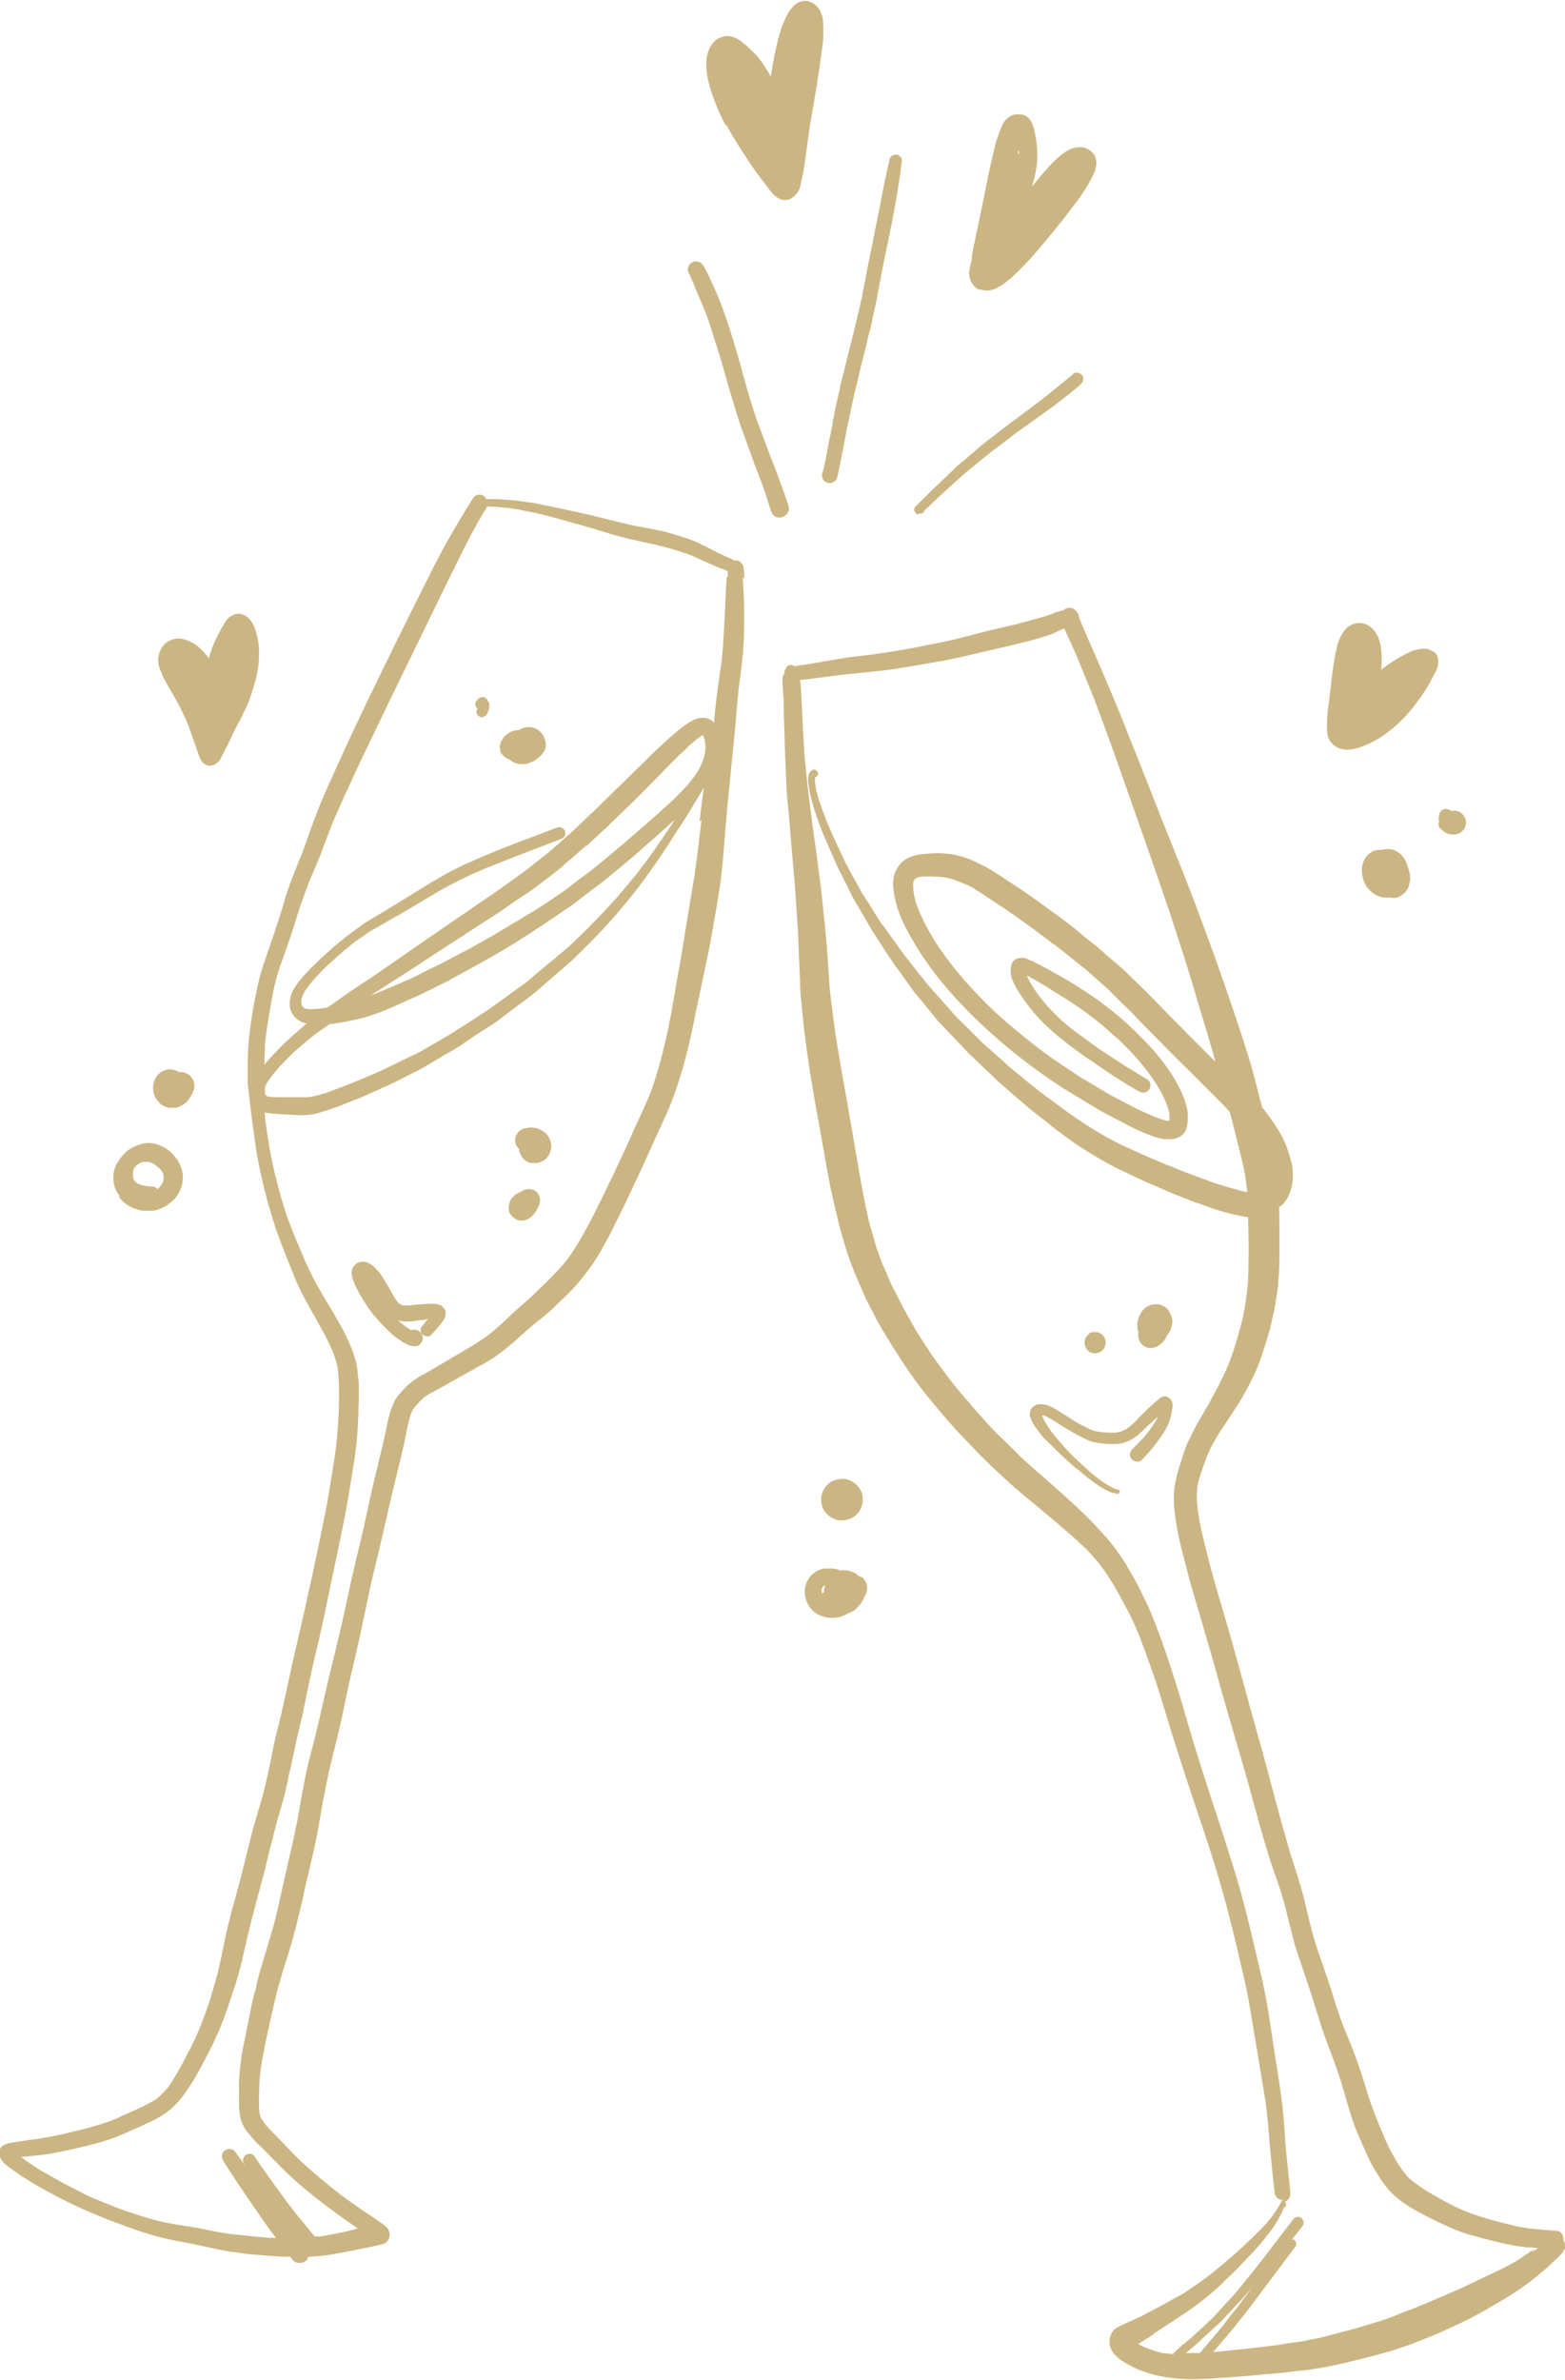 <svg xmlns="http://www.w3.org/2000/svg" id="copass" viewBox="0 0 400 608"><defs><style> .st0 { fill: #cbb582; } </style></defs><path class="st0" d="M154.6,211.7s0,0,0,0c0,0,0,0,0,0,0,0,0,0,0,0Z"></path><path class="st0" d="M149.7,216.2s0,0,0,0c0,0-.2.2-.3.3.1,0,.2-.2.3-.3Z"></path><path class="st0" d="M190.2,147.8c0-1,0-2-.2-3,0-.5-.6-1.1-1-1.4-.4-.2-.8-.3-1.3-.2-.5-.3-1.1-.6-1.7-.8-.5-.2-1-.5-1.5-.7-1.1-.5-2.2-1.1-3.2-1.6-1.4-.7-2.7-1.4-4.2-2-.7-.3-1.3-.5-2-.7-.7-.2-1.5-.5-2.2-.7-1.6-.5-3.3-1-5-1.3-1.5-.3-3-.6-4.6-.9-.2,0-.4,0-.7-.1-3.2-.7-6.4-1.5-9.6-2.3-3.1-.8-6.2-1.4-9.3-2.1-1.4-.3-2.9-.6-4.3-.9-1-.2-2-.4-3-.6-.7-.1-1.4-.2-2.2-.3-.7-.1-1.4-.2-2.1-.3-.7,0-1.5-.2-2.2-.2-.9,0-1.9-.2-2.8-.2-.9,0-1.9,0-2.8,0-.2-.3-.4-.7-.8-.9-.7-.4-1.8-.3-2.3.3-.5.6-.9,1.3-1.3,2-.5.8-1,1.5-1.4,2.3-1.2,1.9-2.3,3.8-3.4,5.7-1.8,3.1-3.5,6.4-5.1,9.6-3.6,7.1-7.1,14.2-10.6,21.3-4.3,8.8-8.6,17.6-12.6,26.5-2.1,4.6-4.2,9.1-6,13.8-.9,2.3-1.7,4.6-2.5,6.9-.7,2.1-1.6,4.2-2.4,6.2,0-.2.1-.3.2-.5-1,2.6-2.1,5.1-2.9,7.8-.8,2.6-1.5,5.2-2.4,7.7-.7,2.3-1.5,4.5-2.3,6.8-.8,2.3-1.6,4.6-2.2,6.9-.6,2.4-1,4.8-1.5,7.2-.4,2.2-.7,4.4-1,6.6-.3,2.5-.4,5-.5,7.5,0,1.3,0,2.6,0,3.9,0,1.1,0,2.1.2,3.2.5,5,1.2,10,1.9,14.9.7,4.6,1.8,9.3,3,13.8.7,2.4,1.4,4.8,2.2,7.2.8,2.2,1.6,4.4,2.5,6.6.9,2.2,1.8,4.5,2.7,6.7.9,2.1,2,4.1,3.1,6.1,2.2,3.9,4.5,7.8,6.3,12,.5,1.5,1,3,1.2,4.5.3,3.2.3,6.4.2,9.6-.1,3.3-.3,6.5-.7,9.8-.4,3.1-.9,6.1-1.4,9.2-.5,3.1-1,6.3-1.7,9.4-1.3,6.6-2.7,13.2-4.2,19.8-1,4.7-2.1,9.4-3.2,14.1-1.1,4.6-2,9.3-3.1,14-.5,2.4-1.1,4.7-1.7,7.1-.6,2.3-1,4.7-1.5,7.1-.5,2.4-1,4.7-1.6,7.1-.5,2.3-1.3,4.5-1.9,6.7-1.4,4.6-2.4,9.2-3.6,13.8-1.1,4.6-2.5,9.1-3.6,13.6-1.1,4.4-1.8,8.9-2.9,13.2-.6,2.1-1.2,4.2-1.8,6.2-.7,2.2-1.5,4.3-2.3,6.4-1,2.5-2.1,5-3.4,7.3-1.5,3-3.1,5.9-5,8.7-.9,1.1-1.8,2-2.9,2.9-1.9,1.3-4,2.2-6.1,3.2-1.4.6-2.8,1.2-4.2,1.9-1.7.7-3.4,1.3-5.2,1.8-1.9.6-3.8,1-5.7,1.5-3.5.9-7,1.6-10.6,2.1-.5,0-1.1.1-1.6.2-1.1.2-2.2.3-3.3.5-1.2.2-2.6.4-3.3,1.5-1.3,2.3,1.5,4.4,3.1,5.5.9.6,1.7,1.2,2.6,1.8,1.9,1.2,3.9,2.4,5.9,3.5,2,1.1,4.1,2.2,6.2,3.2,4.3,2.1,8.7,3.9,13.1,5.5,4.5,1.7,9.1,3.2,13.8,4.1,2.2.4,4.4.8,6.6,1.3,2.3.5,4.5,1,6.8,1.4,1.2.2,2.4.3,3.6.5,1.2.2,2.4.3,3.6.4,2.4.2,4.8.4,7.1.5.6,0,1.1,0,1.7,0,.2.3.4.5.6.8.4.6,1.1.8,1.8.8s1.1-.2,1.5-.5c.4-.3.6-.7.7-1.1.1,0,.3,0,.4,0,2.5-.1,5-.4,7.4-.9,2.2-.4,4.3-.8,6.5-1.3,1.6-.3,3.2-.6,4.7-1,.8-.2,1.5-.9,1.7-1.7.3-1.1-.1-2.2-1-2.9-.7-.6-1.5-1.1-2.2-1.6-1.1-.8-2.2-1.5-3.3-2.2-2-1.4-4-2.8-5.9-4.2-3.6-2.8-7-5.6-10.3-8.7-1.6-1.5-3.1-3.1-4.6-4.7-1.5-1.5-3-3-4.4-4.6-.4-.6-.8-1.2-1.2-1.8-.1-.4-.2-.9-.3-1.3-.2-2.4-.1-4.8,0-7.2,0-1.2.2-2.4.3-3.6,0-.2,0-.5.1-.7.8-4.9,1.9-9.8,3-14.7.5-2.2,1-4.3,1.6-6.4.7-2.6,1.5-5.1,2.3-7.6.7-2.2,1.3-4.4,1.9-6.6.6-2.3,1.1-4.6,1.7-7,.5-2.4,1-4.7,1.6-7.1.5-2.3,1.1-4.6,1.6-6.9.5-2.5,1-4.9,1.4-7.4.4-2.2.7-4.3,1.2-6.5.5-2.4.9-4.8,1.5-7.1.6-2.6,1.3-5.2,1.9-7.8,1.1-4.4,1.9-8.9,2.9-13.3,1.1-4.9,2.3-9.7,3.3-14.6,1-4.5,1.8-8.9,2.9-13.4,1.2-4.8,2.3-9.6,3.4-14.4,1-4.5,2.1-9,3.2-13.5.5-2.2,1.1-4.4,1.5-6.6.2-1.1.4-2.2.7-3.3.2-1.1.5-2.1.9-3.1.2-.3.3-.7.5-1,.9-1.1,1.9-2.1,2.9-3,1.1-.7,2.4-1.4,3.5-2,1.1-.6,2.2-1.2,3.2-1.8,2.3-1.3,4.6-2.5,6.8-3.8,1.6-.9,3.2-1.7,4.7-2.8,1.7-1.2,3.3-2.5,4.8-3.8,1-.9,2-1.8,3-2.7,1-.9,2-1.7,3-2.5,1.8-1.4,3.5-2.9,5.1-4.5,1.7-1.6,3.5-3.3,5-5.1,1.6-1.9,3.2-3.9,4.5-6,.6-1,1.3-2,1.8-3,.6-1.2,1.3-2.3,1.9-3.5.6-1.1,1.1-2.2,1.7-3.4,2-4,3.9-8,5.8-12.1,2.1-4.5,4.1-9.1,6.2-13.6,1-2.1,1.9-4.3,2.7-6.5.8-2.2,1.5-4.5,2.2-6.8.6-2.2,1.2-4.4,1.7-6.6.5-2.2,1-4.4,1.4-6.6,1-4.7,2-9.5,3-14.2.5-2.4,1-4.8,1.4-7.2.4-2.3.8-4.6,1.2-6.9.4-2.4.8-4.8,1.1-7.3.3-2.4.5-4.8.7-7.2.4-4.6.7-9.2,1.2-13.8.5-4.7.9-9.4,1.4-14.1.5-4.4.7-8.7,1.2-13.1.4-3,.8-6,1.1-9.1.2-2.7.3-5.5.3-8.2,0-2.7,0-5.5-.2-8.2,0-1-.1-2-.2-2.9ZM68.1,279.9s0,0-.1,0c-.1-.2-.2-.3-.3-.5,0,0,0-.1,0-.2,0-.4,0-.8,0-1.2,0,0,0-.2,0-.2.2-.5.4-1,.7-1.4,1.9-2.9,4.3-5.3,6.8-7.7.9-.8,1.9-1.6,2.8-2.4.6-.5,1.1-1,1.7-1.4.2-.1.3-.3.5-.4,1-.8,2.1-1.5,3.1-2.2.3-.2.7-.5,1-.7.8,0,1.6-.2,2.3-.3,1.4-.2,2.8-.5,4.2-.8,1.5-.3,2.9-.7,4.3-1.2,1.9-.6,3.8-1.4,5.6-2.2,1.3-.6,2.7-1.2,4-1.8.6-.3,1.3-.5,1.9-.8,2.4-1.2,4.7-2.3,7.1-3.5.7-.3,1.4-.7,2-1.1,1.3-.7,2.6-1.4,3.9-2.1,1.6-.9,3.1-1.7,4.7-2.6,2.3-1.3,4.5-2.6,6.8-4,.6-.3,1.1-.7,1.7-1.1,1.3-.8,2.6-1.6,3.9-2.5.6-.4,1.3-.8,1.9-1.2.8-.6,1.7-1.2,2.5-1.7,1.3-.9,2.5-1.7,3.8-2.6.5-.3,1-.7,1.5-1,2.1-1.6,4.2-3.3,6.4-4.9.5-.4,1.1-.8,1.6-1.2.8-.6,1.5-1.3,2.3-1.9,1.2-1,2.4-2,3.6-3,.6-.5,1.2-1,1.8-1.5,1.9-1.7,3.7-3.3,5.6-4.9,1.4-1.3,2.9-2.6,4.3-3.9.2-.1.3-.3.5-.4-.4.6-.8,1.2-1.2,1.8-1.2,1.8-2.4,3.5-3.6,5.3-1.5,2.2-3.1,4.3-4.7,6.4-1.6,2-3.3,4-5,6-3.4,3.8-6.9,7.5-10.6,11-1.1,1.1-2.3,2.2-3.5,3.2-.6.5-1.3,1-1.9,1.6-2,1.6-3.9,3.2-5.9,4.9-.8.7-1.6,1.4-2.5,2-1.9,1.4-3.9,2.8-5.8,4.2-1.2.9-2.5,1.8-3.7,2.6-2.4,1.6-4.9,3.2-7.3,4.7-1.3.9-2.7,1.7-4.1,2.5-1.9,1.1-3.8,2.2-5.7,3.3-.5.2-1,.5-1.5.7-2.3,1.1-4.5,2.2-6.8,3.3-.8.4-1.6.7-2.4,1.1-1.3.6-2.6,1.1-4,1.7-1.8.8-3.7,1.5-5.5,2.2-1,.4-2.1.8-3.2,1.2-.4.2-.9.3-1.4.4-.6.2-1.2.4-1.8.5-.7.1-1.3.3-2,.3-.8,0-1.6,0-2.3,0-.6,0-1.2,0-1.8,0-1.1,0-2.2,0-3.4,0,.2,0,.4,0,.5,0-1,0-2,0-3-.2,0,0,0,0,0,0ZM149.8,216.2c.5-.4.9-.9,1.4-1.3,0,0-.2.1-.2.2,1.2-1.1,2.4-2.3,3.7-3.4,0,0,0,0,.1-.1.1,0,.2-.2.3-.3,0,0,0,0,0,0,.2-.2.5-.4.7-.7,0,0,0,0,0,0,1.8-1.7,3.6-3.5,5.4-5.2,1.4-1.4,2.8-2.8,4.2-4.2,1.5-1.5,3-3,4.5-4.6,1.3-1.3,2.6-2.6,3.9-3.9.8-.7,1.6-1.4,2.3-2.2,0,0,0,0,0,0,.7-.6,1.3-1.1,2-1.7.4-.3.8-.6,1.3-.9,0,0,.2,0,.2-.1,0,0,.1.2.2.3.1.3.2.5.3.8.1.7.2,1.3.2,2,0,.9-.2,1.8-.4,2.7-.4,1.2-.9,2.4-1.6,3.5-.8,1.3-1.8,2.5-2.8,3.7-1.1,1.2-2.3,2.4-3.4,3.5-3.2,2.9-6.4,5.8-9.7,8.6-3.3,2.9-6.8,5.8-10.2,8.6-.4.3-.8.7-1.3,1-1.2.9-2.4,1.8-3.6,2.7-1.4,1.1-2.8,2.2-4.3,3.2-2.2,1.5-4.4,3-6.7,4.4-.5.3-1,.6-1.5.9-1.3.8-2.6,1.6-4,2.4-1.5.9-3,1.8-4.5,2.7-2,1.1-4,2.3-6,3.4-2.7,1.4-5.4,2.8-8,4.2-1.5.7-3,1.4-4.5,2.2-1.2.6-2.3,1.2-3.5,1.7-3.2,1.4-6.4,2.8-9.6,4,.8-.5,1.6-1,2.4-1.5,3.3-2.1,6.5-4.2,9.8-6.3,4-2.7,8.1-5.3,12.1-7.9,1.4-.9,2.9-1.9,4.3-2.8,1.8-1.2,3.7-2.3,5.5-3.6,2.2-1.5,4.3-3,6.5-4.4,1.6-1.1,3.2-2.4,4.7-3.5.9-.7,1.8-1.4,2.7-2.1.6-.4,1.1-.9,1.6-1.4,1.8-1.5,3.6-3.1,5.4-4.7,0,0,0,0,0,0,0,0,.1-.1.2-.2,0,0,0,0-.1.1ZM152.2,206.7s0,0,.1-.1c0,0,.1-.1.2-.2-.1,0-.2.2-.3.3ZM178.1,199.9s0,0,0,0h0s0,0,0,0ZM178,200s0,0,0,.1c0,0,0,0,0-.1,0,0,0,0,0,0,0,0,0,0,0,0ZM178.1,200s0,0,0,0c0,0,0,0,0,0h0ZM179.3,209.4c-.4,3-.7,6.1-1.1,9.1-.2,1.7-.5,3.5-.7,5.2-.8,4.8-1.6,9.7-2.4,14.5-.7,4.7-1.6,9.4-2.4,14.1-.8,4.7-1.6,9.4-2.7,14-1,4.3-2.2,8.6-3.7,12.8-1.4,3.3-2.9,6.6-4.4,9.8-1.7,3.9-3.5,7.7-5.3,11.5-1.6,3.3-3.2,6.6-4.8,9.8-2,3.9-4.1,7.8-6.7,11.4-1.8,2.3-3.8,4.3-5.8,6.3-1.4,1.4-2.9,2.8-4.4,4.2-1.6,1.4-3.3,2.8-4.8,4.3-1.7,1.6-3.4,3.2-5.2,4.6-2,1.5-4.2,2.8-6.4,4.1-1.6,1-3.3,1.9-4.9,2.9-1.6.9-3.2,1.9-4.8,2.8-1,.5-2,1.1-2.9,1.7-1,.7-1.8,1.5-2.6,2.3-.7.8-1.5,1.5-2.1,2.5-.6.9-.9,1.9-1.3,2.9-.3,1-.6,2-.8,3-.5,2.3-.9,4.5-1.5,6.8-.5,2.2-1.1,4.5-1.6,6.7-.6,2.3-1.1,4.6-1.6,6.9-1,4.7-2,9.3-3.2,14-1.1,4.6-2.1,9.2-3.1,13.9-1,4.6-2.1,9.1-3.2,13.6-1.2,4.7-2.2,9.4-3.3,14.1-.5,2.2-1,4.4-1.6,6.6-.6,2.4-1.3,4.8-1.8,7.3-.5,2.5-1,5-1.4,7.5-.4,2.1-.7,4.2-1.2,6.4-.5,2.6-1.1,5.2-1.7,7.7-.5,2.2-1,4.4-1.5,6.6-.6,2.5-1.1,5.1-1.7,7.6-.3,1.2-.6,2.4-.9,3.5-.3,1-.6,2-.9,3-.6,2.1-1.3,4.3-1.9,6.4-.4,1.3-.8,2.6-1.1,3.9-.3,1.4-.6,2.7-1,4-.5,2-.9,4.1-1.3,6.1-.5,2.6-1.1,5.3-1.6,8-.5,2.5-.7,5.1-.9,7.6-.1,1.2,0,2.5,0,3.7,0,1,0,2,0,3,.1,1.4.2,2.8.7,4.1.6,1.6,1.8,2.9,2.9,4.2.6.8,1.4,1.4,2.1,2.1,1.7,1.7,3.4,3.5,5.1,5.2,3.3,3.3,7,6.4,10.7,9.2,2,1.5,4,3,6,4.4,1,.7,1.9,1.3,2.9,2-.4,0-.7.2-1.1.3-2.8.7-5.5,1.2-8.3,1.7-.5,0-1.1,0-1.6.1-.5-.5-.9-1.1-1.4-1.7-.8-1-1.6-1.9-2.4-2.9-.4-.5-.9-1.1-1.3-1.6-1.2-1.5-2.3-3-3.5-4.6-2.3-3.2-4.7-6.5-6.9-9.8-.2-.3-.7-.6-1.1-.6-.4,0-.8.1-1.2.4-.3.3-.5.7-.6,1.1,0,.5.1.8.4,1.2.1.2.2.3.3.5-.9-1.3-1.8-2.5-2.7-3.7-.6-.9-2-.9-2.7-.3-.4.3-.6.8-.7,1.3,0,.5.2.9.4,1.4,2.7,4.2,5.4,8.3,8.3,12.4,1.3,1.9,2.6,3.8,4,5.7.4.5.8,1,1.1,1.5-2,0-3.9-.2-5.9-.4-1.9-.2-3.9-.4-5.8-.6-1.2-.2-2.4-.4-3.7-.6-1.4-.3-2.8-.6-4.3-.9-3-.5-5.9-.9-8.9-1.5-2.8-.6-5.6-1.5-8.3-2.4-2.6-.8-5.2-1.9-7.7-2.9-1.7-.7-3.5-1.4-5.1-2.3-1.7-.9-3.5-1.8-5.2-2.7-1.6-.9-3.2-1.8-4.8-2.7-1.5-.9-3-1.9-4.4-2.9-.3-.3-.7-.5-1-.8.5,0,1-.1,1.5-.1,2-.2,3.9-.4,5.9-.7,3.9-.7,7.8-1.6,11.6-2.6,1.8-.5,3.6-1,5.3-1.7,2-.8,4-1.7,6-2.6.8-.4,1.6-.7,2.4-1.1,1.3-.6,2.6-1.3,3.8-2.1,1-.7,1.9-1.4,2.8-2.3.7-.7,1.4-1.5,2-2.3.9-1.1,1.6-2.3,2.4-3.5.6-.9,1.1-1.9,1.7-2.9.5-1,1.1-2,1.6-3,.6-1.2,1.3-2.5,1.9-3.7.5-1.1,1-2.2,1.5-3.3,1.8-4.2,3.2-8.6,4.6-12.9,1.4-4.4,2.2-8.9,3.3-13.3,1.1-4.6,2.4-9.1,3.6-13.7.6-2.3,1.1-4.6,1.7-6.9.6-2.3,1.2-4.7,1.8-7,.6-2.2,1.3-4.4,1.9-6.7.3-1.2.6-2.3.8-3.5.2-1.2.5-2.4.8-3.6.5-2.4,1-4.7,1.5-7,.5-2.2,1-4.3,1.5-6.4,1-4.7,1.9-9.4,3-14.1,1.1-4.6,2.2-9.2,3.1-13.8,1-4.8,2-9.5,3-14.3,1-4.8,2-9.6,2.8-14.5.7-4.5,1.6-9.1,2-13.6.2-2.1.3-4.2.4-6.4,0-2.2.2-4.4.1-6.6,0-1.1,0-2.2-.2-3.3-.1-1.2-.2-2.4-.5-3.5-.3-1.1-.6-2.2-1-3.2-.5-1.2-1-2.4-1.6-3.6-1-2.1-2.2-4-3.3-6-1.2-2-2.4-3.9-3.5-5.9-1.2-2-2.2-4.1-3.2-6.2-.9-2.1-1.8-4.2-2.7-6.3-1-2.5-2-4.9-2.8-7.4-.8-2.6-1.6-5.2-2.2-7.8-.4-1.6-.8-3.1-1.1-4.7-.3-1.4-.6-2.8-.8-4.2-.4-2.5-.8-5-1.1-7.5,0-.3,0-.7-.1-1,.7.1,1.3.2,2,.3.9,0,1.9.1,2.8.2,1.6,0,3.2.2,4.8.2s0,0,0,0c1.6,0,3.1-.2,4.6-.7.5-.2,1.1-.3,1.6-.5,1.9-.6,3.8-1.3,5.7-2.1.7-.3,1.5-.6,2.3-.9.3-.1.7-.3,1-.4.9-.4,1.8-.8,2.7-1.2,1.8-.8,3.6-1.6,5.3-2.4,2.4-1.2,4.7-2.4,7.1-3.6.6-.3,1.3-.7,1.9-1.1,1.3-.8,2.6-1.5,3.9-2.3,1.5-.9,3-1.7,4.5-2.7,2.3-1.6,4.7-3.2,7.1-4.7.7-.4,1.3-.9,2-1.3.6-.4,1.1-.8,1.7-1.3,2.3-1.7,4.5-3.4,6.8-5.1,1.3-.9,2.4-2,3.6-3,2-1.8,4.1-3.5,6.1-5.3,1.5-1.3,3-2.8,4.4-4.2,2.2-2.2,4.4-4.4,6.5-6.8,4.1-4.6,8-9.5,11.5-14.6,1.8-2.6,3.5-5.2,5.2-7.9,1.1-1.7,2.3-3.4,3.3-5.1,1.3-2.1,2.5-4.2,3.8-6.3,0,0-.1.2-.2.3.1-.2.2-.4.3-.5-.4,2.9-.8,5.8-1.1,8.7ZM185.7,147.4c0,.7,0,1.5-.1,2.2-.1,2.1-.2,4.2-.3,6.3-.2,4.2-.4,8.4-.8,12.6-.5,3.6-1.1,7.3-1.5,10.9-.2,1.8-.4,3.6-.5,5.3,0,0,0-.1-.1-.2-.6-.6-1.4-1-2.2-1.1-.8-.1-1.6,0-2.4.3-1.3.5-2.5,1.4-3.6,2.2-1.1.9-2.2,1.8-3.3,2.8-.8.7-1.6,1.5-2.4,2.2-.7.7-1.4,1.3-2.1,2-1.5,1.5-3,3-4.5,4.4-1.5,1.5-3,3-4.5,4.4-1.7,1.7-3.4,3.3-5.1,5,0,0,0,0-.1.1,0,0,0,0,.1-.1h0c-2,1.9-4,3.8-6,5.7-.5.5-1.1,1-1.7,1.5-1.1,1-2.2,2-3.3,2.9-.5.4-.9.9-1.4,1.2-1,.8-1.9,1.5-2.9,2.3-1.5,1.2-3,2.4-4.6,3.5-2.1,1.5-4.2,3-6.3,4.5-1.9,1.3-3.8,2.5-5.6,3.8-6.9,4.7-13.7,9.4-20.6,14.2-1.7,1.2-3.4,2.3-5.1,3.5-2,1.3-4,2.6-6,4-1.7,1.2-3.4,2.4-5.1,3.6-1.4.2-2.8.4-4.2.4-.4,0-.8,0-1.3-.1-.2,0-.3-.1-.5-.2-.1,0-.2-.2-.3-.3,0-.1-.2-.2-.3-.4,0-.1,0-.2-.1-.3,0-.2,0-.4,0-.6,0-.4,0-.7.2-1.1.2-.6.4-1.1.8-1.7,1.6-2.4,3.7-4.5,5.8-6.6,1.4-1.2,2.8-2.5,4.2-3.7.6-.5,1.2-.9,1.7-1.4.3-.3.6-.5,1-.8.9-.6,1.8-1.2,2.7-1.9.7-.5,1.5-1,2.3-1.4.9-.5,1.7-1,2.6-1.5,2-1.2,4.1-2.3,6.1-3.5,1.9-1.1,3.8-2.3,5.7-3.4,1.6-1,3.3-1.9,4.9-2.8,1.4-.7,2.8-1.4,4.2-2.1,1.9-.9,3.8-1.7,5.7-2.5.9-.4,1.9-.7,2.8-1.1.8-.3,1.7-.7,2.5-1,4.4-1.7,8.8-3.4,13.3-5.1.8-.3,1.2-1.2.9-2-.3-.8-1.2-1.2-2-.9-4.4,1.7-8.8,3.3-13.1,5-.8.3-1.7.6-2.5,1-1,.4-2,.8-2.9,1.2-1.2.5-2.3,1-3.5,1.5-.7.3-1.4.6-2.2,1-2,1-4.1,2-6,3.2-2,1.1-3.9,2.3-5.8,3.5-2,1.2-3.9,2.4-5.9,3.6-1.6,1-3.2,1.9-4.8,2.9-.7.4-1.3.8-2,1.2-.3.2-.6.4-.9.6-1,.7-2,1.5-3,2.2-.7.5-1.5,1.1-2.2,1.7-.7.6-1.5,1.2-2.2,1.8-1,.9-2,1.8-3,2.7-.8.7-1.5,1.5-2.3,2.2-1.4,1.4-2.7,2.7-3.9,4.3-.9,1.2-1.7,2.5-2,4-.3,1.4-.2,2.9.6,4.1.8,1.3,2.2,2.1,3.6,2.4,0,0-.1,0-.2.1-.3.2-.5.5-.8.7-.6.5-1.1,1-1.7,1.5-1.1,1-2.2,1.9-3.2,2.9-1.7,1.7-3.4,3.4-4.9,5.3,0-1.2,0-2.4.1-3.6,0-1,0-2,.2-3,0-.8.2-1.6.3-2.5.5-3.2,1-6.3,1.6-9.4.3-1.5.7-3.1,1.1-4.5.5-1.7,1.1-3.4,1.7-5,1.2-3.3,2.3-6.6,3.3-9.9.4-1.4.9-2.8,1.4-4.2.5-1.5,1.1-2.9,1.6-4.4,1.1-2.5,2.1-4.9,3.1-7.4,1-2.6,2-5.3,3-7.9,2.1-4.9,4.4-9.8,6.6-14.6,2.5-5.2,5-10.4,7.5-15.6,4.2-8.7,8.5-17.4,12.7-26.1,2.2-4.5,4.4-9,6.6-13.4,1-2,2-4,3.1-5.9.6-1.2,1.3-2.3,2-3.5.3-.4.5-.9.8-1.3,0-.1.1-.3.2-.4,1.6,0,3.1.1,4.6.3.8,0,1.5.2,2.3.3.8.1,1.5.2,2.3.4.9.2,1.8.4,2.6.5,1.1.3,2.2.5,3.3.8,1.1.3,2.3.6,3.4.9,2.1.6,4.3,1.2,6.4,1.8,2.9.8,5.8,1.8,8.8,2.6,1.5.4,3.1.8,4.6,1.1,1.6.4,3.3.7,4.9,1.1.8.2,1.6.4,2.4.6,1.5.4,2.9.8,4.3,1.3.7.2,1.5.4,2.1.7.7.3,1.5.7,2.2,1,1.3.6,2.7,1.2,4.1,1.8.7.3,1.3.6,2,.8.4.2.8.3,1.2.5,0,.5,0,1,0,1.6Z"></path><path class="st0" d="M138,186.8c-1-.8-2.2-1.2-3.4-1-.7,0-1.3.3-1.9.7-1.1,0-2.1.3-3,1-.7.5-1.1,1-1.5,1.7-.4.7-.5,1.4-.4,2.2.1,1.4,1.4,2.3,2.6,2.7,0,0,.1.1.2.2.2.2.5.3.8.5.6.3,1.3.4,2,.4s1.1,0,1.6-.2c.6-.2,1.3-.5,1.8-.8.2-.1.4-.3.6-.5,1.1-.8,2.1-1.9,2.1-3.3,0-1.3-.5-2.7-1.5-3.5Z"></path><path class="st0" d="M124.7,179c-.1-.3-.4-.6-.8-.8-.7-.3-1.5,0-1.9.6-.2.1-.3.3-.4.5-.1.4-.2.9.1,1.3.1.2.2.3.4.4-.5.6-.4,1.4.2,1.9.2.2.6.3.9.3s.8-.2,1-.5c.2-.2.4-.5.5-.8.3-.5.4-1.2.4-1.8,0-.4-.2-.8-.5-1.1Z"></path><path class="st0" d="M139.3,289.4c-.3-.3-.6-.5-1-.7-1.2-.7-2.6-.8-3.9-.5-.8.1-1.5.5-2,1.1-.5.6-.8,1.5-.7,2.3,0,.7.4,1.4,1,1.9,0,.4,0,.8.2,1.1.3.7.7,1.4,1.3,1.8.6.4.9.6,1.6.7.3,0,.6,0,.9,0s.1,0,.2,0c.8,0,1.6-.3,2.3-.8.9-.7,1.4-1.6,1.6-2.7.2-.9.1-1.8-.3-2.6-.3-.7-.6-1.1-1.2-1.7Z"></path><path class="st0" d="M136.3,304c-1.1-.5-2.4-.2-3.2.5-.4.1-.8.3-1.1.5-.3.2-.6.4-.8.7-.1.1-.2.2-.4.4-.3.4-.5.8-.6,1.3-.3,1.1-.3,2.2.5,3.1.5.6,1.3,1.2,2.1,1.3.2,0,.4,0,.5,0,.4,0,.8,0,1.2-.2,1.7-.6,2.6-2.2,3.3-3.8.6-1.5,0-3.2-1.5-3.9Z"></path><path class="st0" d="M30.4,305.8c.8,1,1.8,1.9,3,2.5.5.3,1,.5,1.5.6.6.2,1.2.4,1.9.4.4,0,.8,0,1.2,0s.7,0,1.1,0c.6-.1,1.2-.2,1.8-.5.6-.2,1.3-.6,1.8-.9.5-.4,1-.8,1.5-1.2,1.9-1.8,2.9-4.6,2.4-7.3-.1-.7-.4-1.4-.7-2.1-.3-.6-.6-1.2-1.1-1.7-.4-.5-.9-1-1.3-1.4-.5-.4-1-.8-1.6-1.1-1.3-.7-2.6-1.1-4.1-1.1-.6,0-1.2.1-1.8.3-.5.1-1,.3-1.4.5-.2.1-.4.2-.6.3-.9.4-1.7,1-2.4,1.8-.7.7-1.2,1.5-1.7,2.3-.5.9-.8,1.8-.9,2.8-.1,1.1,0,2.2.3,3.2.3.8.7,1.7,1.3,2.3ZM34,299.1c0-.2.2-.5.3-.7.1-.2.3-.4.5-.6.3-.2.5-.4.8-.6.3-.2.6-.3,1-.4.3,0,.5,0,.8,0,.3,0,.6,0,.9.1.3.1.7.3,1,.4.5.4,1,.8,1.5,1.2.2.3.5.6.7.9.1.3.2.5.3.8,0,.2,0,.5,0,.7,0,.3,0,.6-.1.9-.1.3-.2.6-.4.8-.2.3-.5.6-.7.9-.1,0-.2.2-.3.3,0,0-.1-.1-.2-.2-.3-.3-.7-.4-1.1-.5-.1,0-.3,0-.4,0-.8,0-1.7-.2-2.5-.4-.3-.1-.7-.3-1-.4-.2-.1-.4-.3-.6-.5,0-.1-.2-.2-.3-.4,0-.2-.1-.3-.2-.5,0-.3,0-.6,0-.9,0-.4,0-.7.2-1.1Z"></path><path class="st0" d="M40.7,281.8c.4.3.9.6,1.4.9.3.1,1,.3,1.3.3.2,0,.5,0,.7,0,.7,0,1.3,0,1.9-.4.3-.2.6-.3,1-.5.3-.2.6-.5.8-.7.2-.2.3-.4.5-.6.4-.6.8-1.3,1.1-2,.9-2.1-.4-4.5-2.7-4.9-.3,0-.6,0-.9,0-.2-.1-.4-.2-.5-.3-.7-.3-1.5-.5-2.2-.4-1,.1-1.9.5-2.6,1.2-.6.6-1,1.4-1.2,2.2-.5,1.8,0,3.8,1.4,5Z"></path><path class="st0" d="M41.3,172.2c1.1,2.1,2.3,4.2,3.5,6.2.5,1,1.1,1.9,1.5,2.9.6,1.2,1.2,2.4,1.7,3.7.5,1.3,1,2.6,1.4,3.9.3.8.6,1.6.9,2.5.4,1.1.6,2.2,1.3,3.1.4.6,1,1,1.7,1.1.1,0,.3,0,.4,0,.5,0,1.1-.2,1.5-.5.3-.2.5-.5.8-.7.1-.2.2-.4.4-.6.1-.2.2-.4.3-.6.1-.2.2-.5.4-.7.3-.7.6-1.4,1-2,.6-1.2,1.1-2.4,1.7-3.6.5-1.1,1.1-2.1,1.7-3.2.6-1.2,1.1-2.4,1.7-3.6.7-1.6,1.2-3.3,1.7-4.9.6-1.9,1-3.8,1.2-5.7.1-1.8.2-3.8-.1-5.6-.3-1.6-.7-3.5-1.6-4.9-.3-.4-.6-.8-.9-1.1-.3-.3-.8-.7-1.2-.8-.5-.2-1-.4-1.6-.3-.3,0-.6,0-.9.2-.9.4-1.6.9-2.1,1.7-.4.6-.8,1.3-1.2,2-1.3,2.4-2.5,4.9-3.1,7.5-1.3-1.8-2.9-3.4-4.8-4.3-1.4-.7-3.1-1.1-4.6-.5-1.3.4-2.3,1.3-2.9,2.5-.6,1.2-.8,2.5-.6,3.8.2,1,.6,1.9,1.1,2.8Z"></path><path class="st0" d="M340.3,189.7c.6.8,1.5,1.3,2.4,1.6.5.1,1,.2,1.5.2s1.3,0,1.9-.2c.9-.2,1.9-.5,2.8-.9,1.7-.7,3.4-1.6,4.9-2.7,3.2-2.2,5.9-5,8.2-8.1,1-1.3,1.9-2.6,2.7-3.9.4-.7.8-1.3,1.1-2,.2-.3.3-.6.5-.9.2-.4.5-.9.7-1.3.1-.3.3-.6.4-1,.1-.5.2-1,.2-1.5,0-.4,0-.8-.2-1.2,0,0,0-.2,0-.2-.1-.3-.7-1-1-1.1-.4-.2-.7-.4-1.2-.6-.9-.3-1.9-.2-2.8,0-.9.2-1.9.5-2.7,1-2.4,1.1-4.6,2.6-6.7,4.2.2-1.7.2-3.4,0-5.2-.2-2.3-1.1-4.7-3.1-6-1.2-.8-2.9-1-4.2-.4-1.2.5-2.1,1.4-2.7,2.5-.6,1-1.1,2.2-1.3,3.4-.3,1.3-.6,2.6-.8,4-.3,2.1-.6,4.2-.8,6.3-.2,1.4-.3,2.8-.5,4.1-.2,1.2-.3,2.5-.4,3.8,0,1.2-.1,2.4,0,3.5.1.9.4,1.8,1,2.6ZM348.1,164.4s0,0-.1,0c0,0,0,0,0,0,0,0,.1,0,.2,0Z"></path><path class="st0" d="M359.9,221.7s0,0,0,0c-.3-1-.6-1.9-1.3-2.8-.3-.4-.7-.8-1.1-1.1-.4-.2-.8-.4-1.1-.6-.5-.2-1-.3-1.6-.3-.5,0-.9,0-1.3.2,0,0-.1,0-.2,0-.7,0-1.3,0-2,.2-.6.2-1.2.6-1.7,1.1-1.1,1.1-1.6,2.6-1.5,4.2,0,.9.2,1.7.5,2.6.3.6.6,1.3,1.1,1.8.7.8,1.4,1.4,2.3,1.8.7.3,1.4.5,2.2.5.3,0,.7,0,1.1,0,.3,0,.6.1.9.1.5,0,.9,0,1.3-.3.7-.3,1.3-.7,1.8-1.3.3-.4.7-1,.8-1.5.2-.8.4-1.5.3-2.3,0-.7-.2-1.3-.4-1.9,0,0,0-.1,0-.2Z"></path><path class="st0" d="M367.7,210.1c0,.2,0,.4,0,.7,0,.5.3.7.7,1.1,0,0,.2.2.3.2.2.2.4.4.6.5.6.4,1.3.6,2,.6s1.1-.1,1.6-.3c1-.4,1.7-1.5,1.8-2.5,0-.5,0-1.1-.3-1.5-.1-.2-.3-.5-.4-.7-.4-.6-1.3-1-2-1.1-.4,0-.8,0-1.1.1,0,0-.1-.1-.2-.2-.9-.7-2.5-.3-2.8.9-.2.7-.3,1.5,0,2.2Z"></path><path class="st0" d="M201.2,131.2c.3-.5.6-1.2.4-1.8-.8-2.4-1.6-4.7-2.5-7.1-.2-.6-.5-1.2-.7-1.9-.5-1.3-1-2.6-1.5-3.8-1.3-3.4-2.5-6.8-3.8-10.2-1.2-3.8-2.4-7.7-3.4-11.5-.6-2.3-1.3-4.6-2-7-.8-2.6-1.6-5.2-2.5-7.7-.7-2.1-1.5-4.1-2.4-6.1-.5-1.1-1-2.2-1.5-3.3-.2-.5-.5-1.1-.8-1.6-.3-.6-.6-1.2-1-1.7-.7-.8-2-1-2.9-.3-.7.5-1,1.7-.6,2.5.4.6.6,1.3.9,1.9.3.7.6,1.3.8,2,.6,1.4,1.2,2.8,1.8,4.2,1.1,2.6,2,5.2,2.8,7.9.8,2.5,1.6,4.9,2.3,7.4.8,2.7,1.5,5.4,2.3,8,.5,1.6,1,3.2,1.5,4.9.3.8.5,1.7.8,2.5,1,2.7,1.9,5.3,2.9,8,.8,2.3,1.7,4.6,2.6,6.9.7,1.9,1.3,3.8,1.9,5.7.1.4.2.8.4,1.2.2.6.4,1.1.9,1.5.4.3.9.4,1.3.4s.3,0,.4,0c.6-.1,1.1-.5,1.5-.9Z"></path><path class="st0" d="M219.4,80.3s0,0,0,0c0,0,0,0,0,0,0,0,0,0,0,0Z"></path><path class="st0" d="M224.3,75.7s0,0,0,0c0,0,0,0,0,0,0,0,0,0,0,0Z"></path><polygon class="st0" points="224.3 75.8 224.3 75.8 224.3 75.8 224.3 75.8"></polygon><path class="st0" d="M214.8,99.1s0,0,0,0c0,0,0,0,0,0,0,0,0,0,0,0,0,0,0,0,0,0Z"></path><path class="st0" d="M220.1,77c0-.1,0-.3,0-.4,0,0,0,0,0,0,0,.2,0,.3-.1.5Z"></path><path class="st0" d="M210.3,120.3c0,.1,0,.3-.1.4-.2.7-.1,1.4.3,2,.3.4.9.7,1.4.7,0,0,.1,0,.2,0,.5,0,.9-.2,1.3-.5.3-.2.5-.5.6-.9,0-.2,0-.3.1-.5.9-4.2,1.7-8.5,2.5-12.7.6-2.9,1.3-5.9,1.9-8.8.8-3,1.4-6,2.2-9,.4-1.5.8-3.1,1.1-4.6.4-1.5.8-2.9,1.1-4.4,0,0,0,0,0-.1,0,0,0-.2,0-.2,0,0,0,0,0,0,0,0,0,0,0,.1.4-2,.9-3.9,1.3-5.9,0,.1,0,.2,0,.3,0-.1,0-.2,0-.3,0,0,0,0,0,0,0,0,0,0,0,0,0,0,0,0,0,0,0,0,0,0,0,0,0,0,0,0,0,0,0-.1,0-.3,0-.4,0,0,0,0,0,.1.7-3.4,1.3-6.8,2-10.2,1.7-8,3.3-16,4.3-24.2.1-.9-.6-1.7-1.5-1.7-.6,0-1.5.4-1.6,1.1-.9,3.8-1.7,7.6-2.4,11.5-.8,4-1.6,8-2.4,12-.8,3.7-1.4,7.4-2.2,11.1,0-.2,0-.3.1-.5,0,.2,0,.3-.1.5,0,.1,0,.3,0,.4,0,.2,0,.4-.1.5,0,.2-.1.5-.2.7-.2.7-.3,1.5-.5,2.2,0,.3-.1.5-.2.8,0,.2-.1.5-.2.7,0,.2,0,.4-.1.6,0,0,0-.2,0-.2,0,0,0,.1,0,.2,0,0,0,0,0,0-.7,2.9-1.4,5.9-2.2,8.9-.4,1.6-.8,3.3-1.2,4.9-.4,1.5-.8,3-1.1,4.5,0,0,0,0,0,0,0,0,0,0,0,0h0s0,0,0,0c0,0,0,0,0,0,0,0,0,0,0,0,0,0,0,0,0,0,0,0,0,0,0,0,0,0,0,0,0,0,0,0,0,0,0,0,0,0,0,0,0,0,0,0,0,0,0,0,0,0,0,0,0,0,0,0,0,0,0,0,0,0,0,0,0,0,0,0,0,0,0,0,0,0,0,.1,0,.2,0,.2-.1.5-.2.7-.1.5-.2,1-.3,1.5,0-.2,0-.3.1-.5-.4,1.7-.8,3.5-1.1,5.2,0-.2,0-.3.1-.5,0,.4-.2.8-.3,1.2,0,.2,0,.4-.1.7,0,0,0,0,0,0,0,0,0,.2,0,.3,0,0,0,0,0,0,0,0,0,0,0,0,0,0,0,0,0,0,0,0,0,0,0,0,0,0,0,0,0,.1,0,0,0-.1,0-.2,0,0,0,0,0,0,0,0,0,0,0,0,0,0,0,0,0,0,0,0,0,.1,0,.2,0,0,0,0,0-.1,0,0,0,0,0,.1,0,0,0,0,0,0,0,0,0,0,0,0,0,0,0,0,0,0,0,0,0,0,0,0,0,0,0,0,0,.1-.6,2.7-1.1,5.3-1.6,8,0,.1,0,.3,0,.4,0,0,0-.1,0-.2-.3,1.2-.5,2.4-.8,3.6ZM224.3,75.6s0,0,0,0h0s0,0,0,0ZM219.2,80.9c0,0,0,.1,0,.2,0,0,0,.1,0,.2,0-.1,0-.3,0-.4Z"></path><path class="st0" d="M212.9,108s0,0,0,0c0,0,0,0,0,0,0,0,0,0,0,0Z"></path><path class="st0" d="M214.8,99.3s0,0,0,0c0,0,0,0,0,0,0,0,0,0,0,0,0,0,0,0,0,0,0,0,0,0,0,0,0,0,0,0,0,0,0,0,0,0,0,0,0,0,0,0,0,0,0,0,0,0,0,0Z"></path><path class="st0" d="M220.4,75.5c0,0,0-.1,0-.2,0-.1,0-.2,0-.3,0,.2,0,.3-.1.5Z"></path><path class="st0" d="M214.8,99.3s0,0,0,0c0,0,0,0,0,.1,0,0,0,0,0-.1,0,0,0,0,0,0h0s0,0,0,0Z"></path><path class="st0" d="M212.9,107.9c0,0,0-.1,0-.2,0,0,0-.2,0-.2,0,.2,0,.3-.1.5,0,0,0,0,0,0,0,0,0,.1,0,.2,0,0,0,0,0,0,0,0,0-.1,0-.2Z"></path><path class="st0" d="M234.8,131.2c0,0,.1,0,.2,0,.2,0,.5,0,.7-.1.3-.1.5-.4.6-.7,1.6-1.5,3.2-3.1,4.9-4.6,1.1-1,2.2-2,3.4-3.1.6-.5,1.2-1.1,1.8-1.6,1.5-1.2,3-2.5,4.5-3.7.9-.7,1.7-1.4,2.6-2.1,1.6-1.2,3.3-2.4,4.9-3.7,1.1-.9,2.3-1.7,3.4-2.5,2.5-1.8,4.9-3.5,7.4-5.3,1.2-.9,2.4-1.9,3.6-2.8.6-.4,1.1-.9,1.6-1.3.8-.6,1.6-1.2,2.2-2,.5-.7.3-1.8-.4-2.2-.3-.2-.8-.3-1.2-.3-.4,0-.7.3-1,.6-.9.8-1.8,1.5-2.8,2.3-.7.6-1.5,1.2-2.2,1.8-1.7,1.4-3.5,2.8-5.3,4.1-2.4,1.8-4.8,3.6-7.2,5.4-1.6,1.2-3.2,2.5-4.8,3.7-.9.7-1.7,1.4-2.5,2.1-1.5,1.3-3,2.6-4.6,3.9-.2.2-.5.4-.7.7-.7.7-1.5,1.4-2.2,2.1-2.6,2.4-5.1,4.9-7.6,7.4-.4.4-.6.9-.3,1.4.2.4.6.7,1,.7Z"></path><path class="st0" d="M185.6,31.8c1.2,2.3,2.6,4.5,4,6.7.8,1.2,1.5,2.3,2.3,3.5.8,1.2,1.7,2.4,2.6,3.6.8,1.1,1.7,2.2,2.5,3.3.4.5.8.9,1.3,1.3.3.3.8.5,1.2.7.3.1.6.2.9.2s.6,0,.9-.1c.5,0,.9-.3,1.3-.6.1,0,.2-.1.3-.2.3-.3.7-.7,1-1.1.2-.4.5-.9.6-1.4.2-.9.4-1.8.6-2.7.1-.5.2-.9.3-1.4.3-2.1.6-4.3.9-6.4.2-1.7.5-3.3.7-5,.4-2.6.9-5.1,1.3-7.7.5-2.8.9-5.5,1.3-8.3.3-2.1.6-4.2.8-6.2,0-1,.1-2.1,0-3.1,0-1,0-2-.3-2.9-.3-.9-.7-1.7-1.3-2.4-.5-.5-.9-.8-1.5-1-.5-.2-.9-.3-1.4-.4-.6,0-1.4.2-2,.5-.5.3-.8.5-1.1.9-.7.7-1.2,1.4-1.6,2.2-.9,1.7-1.6,3.5-2.1,5.4-.9,3.4-1.6,6.9-2.1,10.4-.3-.6-.6-1.2-1-1.7-.9-1.5-1.8-2.9-3-4.1-.8-.8-1.6-1.6-2.4-2.3-.6-.5-1.2-1-1.8-1.4-.9-.5-1.7-.8-2.7-.9-.9,0-1.9.3-2.6.7-1.7,1-2.6,3-2.9,5-.2,1.9,0,3.9.4,5.7,1,4,2.6,7.9,4.5,11.5Z"></path><path class="st0" d="M250.3,73.9c.4.1.8.2,1.3.3.4,0,.9,0,1.3,0,.7-.2,1.4-.3,2-.7.7-.4,1.3-.7,1.9-1.2.9-.7,1.7-1.3,2.5-2.1,2.9-2.7,5.4-5.6,7.9-8.6,2.5-3,5-6.1,7.3-9.2.9-1.1,1.7-2.3,2.5-3.5.5-.7.9-1.4,1.3-2.1.5-.9,1.1-2,1.5-3,.2-.6.4-1.3.4-2,0-.6,0-1.1-.3-1.7,0-.1,0-.2-.1-.3-.3-.6-.8-1.1-1.4-1.5-.5-.3-1.4-.7-2-.7-1.1,0-2.2.1-3.2.7-.9.5-1.8,1.1-2.6,1.8-1.8,1.6-3.4,3.4-4.9,5.2-.6.7-1.2,1.5-1.8,2.2,0,0,0,0-.1-.1.2-.6.4-1.1.5-1.7.6-2.2.9-4.4.8-6.6,0-1.9-.3-3.9-.7-5.7-.2-1-.6-2.1-1.3-3-.3-.4-.9-.8-1.4-1-.6-.2-1.2-.2-1.8-.2-1,0-1.8.5-2.5,1.1-.8.7-1.3,1.6-1.6,2.6-.8,1.9-1.4,3.7-1.8,5.7-.1.6-.3,1.2-.4,1.8-.4,1.6-.8,3.3-1.1,4.9-1.2,6.1-2.5,12.2-3.8,18.4,0-.3.1-.6.2-.9,0,.2,0,.4-.1.7,0,0,0-.1,0-.2-.1.5-.2,1-.3,1.5,0,0,0-.2,0-.3,0,0,0,.2,0,.3,0,0,0,0,0-.1,0,.2,0,.4-.1.6,0,0,0,0,0,0,0,0,0,.2,0,.3,0,0,0,0,0-.1,0,.1,0,.2,0,.3,0,.1,0,.3,0,.4,0,0,0,0,0-.1,0,.4-.2.9-.3,1.3-.2.7-.3,1.3-.4,2,0,.8.1,1.8.5,2.5.4.9,1.3,1.9,2.3,2.2ZM276.6,44.3c0,0,.1,0,.2,0,0,0-.1,0-.2,0h0ZM266.3,47.3s0,0-.1,0c0,0,0,0,0,0,0,0,.1,0,.2-.1ZM260.4,38.4s0,0,0,0c0,.3.1.6.1.9,0,0-.2-.1-.3-.1,0-.2,0-.5.1-.7Z"></path><path class="st0" d="M248.6,63.9s0,0,0,0c0,0,0-.2,0-.2,0,0,0,.2,0,.3Z"></path><path class="st0" d="M248.8,63.3c0,.2,0,.4-.1.5,0,0,0,0,0,.1,0,0,0,0,0,0,0,0,0,0,0,0,0,0,0,.2,0,.2,0,0,0-.2,0-.3,0-.2.1-.5.1-.7Z"></path><path class="st0" d="M399.5,572.3c0-.1.1-.3.1-.4,0-1-.7-2-1.7-2-1.9-.1-3.9-.3-5.8-.5-1.6-.1-3.1-.4-4.6-.7-5.9-1.4-11.8-2.9-17.2-5.8-3.5-1.9-7.1-3.8-10.1-6.4-1.1-1.1-1.9-2.3-2.8-3.6-.8-1.4-1.7-2.8-2.4-4.3-.7-1.4-1.3-2.9-1.9-4.3-1.2-2.8-2.3-5.7-3.3-8.6-1.2-4-2.4-7.9-3.9-11.8-.8-2-1.6-4-2.4-5.9-.7-1.8-1.4-3.7-2-5.6-.8-2.6-1.6-5.2-2.5-7.8-.8-2.4-1.7-4.8-2.5-7.3-.6-1.8-1.1-3.7-1.6-5.6-.5-2.1-1-4.2-1.5-6.2-.9-3.7-2.1-7.4-3.3-11-1.9-6.3-3.6-12.7-5.3-19.1-1.7-6.6-3.6-13.1-5.4-19.6-2.4-8.8-4.8-17.6-7.4-26.3-1.3-4.3-2.5-8.6-3.6-13-1.1-4.4-2.2-8.8-2.5-13.3,0-1.5,0-2.9.3-4.3.5-2.1,1.3-4.1,2-6.1.5-1.4,1.1-2.7,1.8-4,.9-1.5,1.8-3.1,2.8-4.5,2.4-3.7,5-7.4,6.9-11.4.5-1.1,1.1-2.1,1.5-3.2.4-1,.8-1.9,1.1-2.9.7-2.1,1.4-4.2,2-6.3.3-1.1.6-2.1.8-3.2.3-1.3.6-2.6.8-3.8.2-1.3.4-2.5.6-3.8.2-1.1.2-2.3.3-3.4.2-2,.2-3.9.2-5.9,0-2.5,0-5.1,0-7.6,0-1.5,0-3-.1-4.4.6-.4,1.2-.9,1.6-1.5,1-1.4,1.5-2.9,1.8-4.5.2-1,.2-2,.1-3,0-.8-.1-1.5-.3-2.3-.4-1.6-.9-3.3-1.5-4.8-1.3-3-3.2-5.8-5.2-8.4-.2-.3-.5-.6-.8-.9-.9-3.4-1.7-6.9-2.7-10.3-1.3-4.7-2.9-9.2-4.4-13.8-2.9-8.7-6-17.3-9.2-25.8-2.9-7.9-6.1-15.6-9.2-23.4-3.4-8.7-6.8-17.3-10.3-26-1.8-4.5-3.7-9-5.6-13.4-1.8-4.2-3.7-8.3-5.4-12.5,0-.5-.2-1-.5-1.4-.2-.3-.5-.5-.7-.7-.7-.6-1.9-.5-2.6,0,0,0,0,.1-.1.2,0,0-.2,0-.2,0-.2,0-.5.1-.7.2-.2,0-.5.2-.7.2-.4.1-.8.2-1.1.4-1,.4-2,.7-3,1-2.1.6-4.1,1.1-6.2,1.7-2.6.6-5.1,1.2-7.7,1.8-2.7.7-5.4,1.4-8.1,2.1-3.1.7-6.2,1.3-9.2,1.9-3.5.7-7.1,1.3-10.7,1.8-1.9.3-3.8.5-5.6.7-1.8.2-3.5.5-5.3.8-2.1.4-4.3.7-6.4,1.1-1.3.2-2.6.4-3.9.6-.3-.2-.7-.4-1.1-.3-.4,0-.8.2-1,.6-.1.2-.2.4-.4.7-.1.2-.1.5-.1.8-.3.4-.5.8-.5,1.3,0,.8,0,1.5.1,2.3,0,1,.1,2.1.2,3.1,0,0,0,0,0,0,0,.1,0,.2,0,.4h0s0,0,0,0c0,2.7.1,5.3.2,8,.1,4.5.3,9.1.5,13.6.1,2.4.4,4.8.6,7.1.1,1.6.3,3.3.4,4.9.4,4.7.8,9.3,1.2,14,.3,4,.5,7.9.8,11.9.1,4,.3,8,.5,12,0,0,0,0,0,0,0,0,0,0,0,0,0,0,0,0,0,.1,0,0,0,.2,0,.3,0,0,0-.2,0-.3,0,.1,0,.3,0,.4,0,0,0-.1,0-.2,0,0,0,.2,0,.2,0,1.6.1,3.1.3,4.7.2,2.3.5,4.7.7,7,.2,1.8.5,3.6.7,5.4.3,1.9.5,3.7.8,5.6.8,4.6,1.5,9.1,2.4,13.7.7,4.2,1.5,8.3,2.2,12.5.8,4.3,1.8,8.4,2.8,12.6.5,2,1.1,4,1.7,6,.7,2.3,1.5,4.5,2.4,6.7.3.7.6,1.4.9,2.1.5,1.2,1.1,2.4,1.6,3.7.3.7.6,1.3,1,2,.6,1.2,1.3,2.5,1.9,3.7.9,1.8,2,3.5,3.1,5.3,1.1,1.9,2.4,3.8,3.6,5.7,2.2,3.4,4.6,6.7,7.2,9.8,2.6,3.2,5.3,6.4,8.2,9.4,3.1,3.3,6.2,6.5,9.5,9.5,1.6,1.5,3.2,3,4.9,4.4,1.7,1.5,3.5,2.9,5.3,4.4,3.1,2.6,6.2,5.2,9.2,7.9.9.8,1.8,1.7,2.7,2.5,1,1,1.9,2.1,2.9,3.2.4.5.8,1,1.1,1.5.4.5.9,1.1,1.2,1.6.6.9,1.2,1.9,1.8,2.8,2.4,4.3,4.8,8.5,6.6,13.1,1,2.6,2,5.3,2.9,7.9.8,2.2,1.5,4.3,2.2,6.5,2.2,7.2,4.4,14.5,6.8,21.7,2.1,6.5,4.4,13,6.5,19.6,1,3.2,2,6.5,2.9,9.7.9,3.1,1.7,6.3,2.5,9.5.8,3.2,1.6,6.5,2.3,9.7.7,2.9,1.4,5.9,1.9,8.8.7,4,1.3,7.9,2,11.9.7,4.2,1.4,8.4,2.1,12.7.6,3.8.9,7.7,1.2,11.5.4,4.3.8,8.6,1.3,12.9.1,1,1.1,1.7,2.1,1.7-.3.3-.5.6-.7,1,0,0,0,0,0,0-1.1,2-2.5,3.9-4.1,5.6-1.1,1.2-2.3,2.3-3.4,3.4-.7.7-1.5,1.4-2.2,2.1-1.6,1.4-3.2,2.9-4.8,4.2-1,.8-1.9,1.6-2.9,2.4-.9.7-1.8,1.4-2.7,2-1.5,1.1-3,2.1-4.5,3.1-.7.4-1.3.8-2,1.1-2.2,1.3-4.5,2.5-6.8,3.7-1.1.6-2.2,1.2-3.4,1.7-1.2.6-2.5,1.1-3.7,1.7-.5.3-1.1.5-1.5.8-.4.3-.7.6-.9,1-.4.5-.6,1.2-.7,1.8,0,.5,0,1,0,1.4.1.5.3,1,.6,1.5.3.4.5.9.9,1.2.6.6,1.3,1.2,2,1.6,3.3,2.1,7.1,3.4,11,4,2.2.3,4.4.5,6.6.5,3.2,0,6.5-.3,9.7-.5,2.7-.2,5.3-.4,8-.7,2.2-.2,4.5-.3,6.7-.6,1.5-.2,3.1-.4,4.6-.5.4,0,.9-.1,1.3-.2.9-.1,1.7-.3,2.6-.4,2.3-.4,4.5-.9,6.7-1.4,2.5-.6,5-1.2,7.5-1.9,1.5-.4,3.1-.8,4.6-1.3,1.2-.4,2.4-.8,3.6-1.2,2.4-.9,4.7-1.8,7.1-2.8,2.4-1.1,4.8-2.2,7.2-3.3,2.2-1.1,4.4-2.3,6.6-3.6,2.4-1.4,4.9-2.8,7.2-4.4,2.1-1.4,4-2.9,5.9-4.5,1-.8,1.9-1.6,2.8-2.5,1-.9,2-1.8,2.8-2.9.6-.8.5-2,0-2.8ZM200.2,179s0,0,0,0c0,.2,0,.3,0,.5,0-.2,0-.3,0-.5ZM289.2,599.5s0,0,0,0c0,0,0,0,0,0,0,0,0,0,0,.1ZM306.8,601.1c-.3,0-.5,0-.8,0-1,0-1.9,0-2.9,0,.9-.7,1.8-1.5,2.6-2.2.5-.4,1-.8,1.4-1.3,1.5-1.3,2.9-2.7,4.4-4,.9-.8,1.6-1.7,2.4-2.5,1.1-1.2,2.3-2.4,3.4-3.6.4-.5.9-1,1.3-1.5.6-.7,1.3-1.5,1.9-2.3-1.1,1.5-2.2,3-3.4,4.6-.7,1-1.5,1.9-2.3,2.9-.5.7-1.1,1.4-1.6,2.1-.2.2-.4.5-.5.7-1,1.1-1.9,2.3-2.9,3.4-.9,1.1-1.8,2.1-2.7,3.2,0,0,0,0,0,0-.2.2-.3.3-.5.5ZM392.2,574.5c-1.3.9-2.5,1.7-3.8,2.6-1.1.7-2.2,1.3-3.4,1.9-1.3.7-2.7,1.4-4.1,2-2.3,1.1-4.6,2.2-6.9,3.3-2.5,1.1-4.9,2.2-7.4,3.2-1.1.5-2.2,1-3.4,1.4-1.1.5-2.3,1-3.4,1.4-1.2.4-2.4.9-3.5,1.4-1,.4-2.1.7-3.1,1.1-2.3.7-4.7,1.4-7,2.1-2.7.7-5.3,1.4-8,2.1-1.1.3-2.2.5-3.3.7-1.1.2-2.2.5-3.3.6-1.5.2-3.1.4-4.6.7-1.3.2-2.6.3-3.9.5-2.5.3-4.9.6-7.4.8-1.9.2-3.8.4-5.7.6,0,0,.1-.2.2-.2,1.2-1.4,2.3-2.7,3.5-4.1.5-.6,1.1-1.3,1.6-1.9,1.7-2.1,3.4-4.2,5-6.4,3.6-4.8,7.2-9.6,10.8-14.4.4-.5.2-1.3-.3-1.7-.2-.1-.4-.1-.6-.1.9-1.1,1.8-2.3,2.7-3.4.5-.6.3-1.6-.3-2.1-.7-.5-1.6-.3-2.1.4-1.3,1.7-2.6,3.4-3.9,5.1-1.8,2.4-3.6,4.7-5.5,7.1-.8,1-1.6,2-2.4,3-1.1,1.3-2.1,2.6-3.2,3.9-1.8,1.9-3.5,3.8-5.2,5.7-.1.1-.3.3-.4.4-.4.4-.8.7-1.2,1.1-.9.9-1.9,1.8-2.8,2.6-.8.8-1.6,1.5-2.5,2.2-1,.8-1.9,1.6-2.8,2.4-.3.3-.6.6-.8.9-.9-.1-1.9-.2-2.8-.3-1.9-.5-3.7-1.1-5.4-1.9-.2-.1-.4-.2-.6-.4.2-.2.5-.3.7-.5.5-.3,1.1-.7,1.6-1,0,0-.2.1-.3.2.6-.4,1.3-.8,1.9-1.2,0,0-.1,0-.2,0,.5-.3.9-.6,1.4-.9,0,0,0,0-.1,0,2.4-1.5,4.8-3.1,7.2-4.7,1-.7,1.9-1.3,2.8-2,.9-.7,1.9-1.4,2.8-2.2.7-.6,1.4-1.2,2.1-1.8.3-.3.7-.6,1-.9,1.1-1.1,2.1-2.1,3.2-3.1,1.6-1.6,3.2-3.3,4.8-5,1-1.1,2.1-2.2,3-3.4,1.1-1.4,2.3-2.8,3.2-4.3.8-1.3,1.5-2.7,2.1-4.1,0,0,0,0,0,0,.3,0,.5-.3.5-.6,0-.1,0-.2,0-.4,0-.2-.2-.3-.4-.4.4-.1.8-.4,1.1-.8.4-.5.4-1,.4-1.6-.3-3.2-.7-6.5-1-9.7-.2-2.2-.4-4.3-.5-6.5-.2-1.9-.3-3.8-.5-5.7-.5-4.1-1.1-8.2-1.8-12.3-.6-4-1.2-7.9-1.8-11.9-.7-4.1-1.5-8.1-2.5-12.1-1.9-8.2-3.8-16.4-6.3-24.4-2.5-8.1-5.2-16.1-7.8-24.2-.6-1.8-1.1-3.6-1.7-5.4-.9-2.9-1.7-5.7-2.6-8.6-.8-2.7-1.5-5.4-2.4-8.1-1.9-6.1-3.9-12.2-6.3-18.1-.7-1.9-1.6-3.7-2.5-5.5-.8-1.7-1.7-3.5-2.7-5.2-.6-1-1.2-2-1.8-3.1-.7-1.1-1.4-2.1-2.2-3.2-1.1-1.6-2.4-3.1-3.7-4.5-5.6-6.3-12.2-11.7-18.5-17.3-1.2-1.1-2.5-2.2-3.6-3.4-1.5-1.5-3-3-4.5-4.4-1.4-1.4-2.8-2.9-4.1-4.4-1.2-1.3-2.4-2.7-3.6-4.1-2.3-2.6-4.5-5.3-6.5-8.1-1.1-1.5-2.3-3-3.3-4.6-1-1.5-2-3.1-3-4.6-1.1-1.9-2.2-3.9-3.3-5.8-.4-.7-.8-1.5-1.2-2.3-.6-1.2-1.2-2.4-1.9-3.7-.4-.7-.7-1.5-1-2.2-.5-1.2-1-2.4-1.6-3.6-.4-.9-.6-1.8-1-2.7-.3-.8-.6-1.6-.8-2.4-.5-1.7-1-3.5-1.5-5.2-.2-.7-.3-1.4-.5-2.2-.3-1.2-.6-2.5-.8-3.7-.4-1.8-.7-3.6-1-5.3-.3-1.7-.6-3.4-.9-5.1-1.3-7.6-2.6-15.2-4-22.9-.3-1.8-.6-3.6-.9-5.4-.3-1.9-.7-3.8-.9-5.7-.3-2.6-.7-5.2-1-7.9-.3-2.1-.4-4.2-.5-6.2-.3-3.8-.5-7.6-.9-11.3-.3-2.6-.5-5.1-.8-7.7-.2-2.2-.5-4.3-.8-6.5-.5-4.2-1.1-8.4-1.7-12.6-.5-3.8-1-7.7-1.4-11.5-.2-2-.4-4.1-.6-6.1-.1-2.3-.3-4.7-.4-7-.1-2.1-.2-4.3-.3-6.4-.1-1.9-.2-3.8-.4-5.6.7,0,1.4-.2,2.1-.2,1-.1,2-.3,3-.4.8-.1,1.6-.2,2.4-.3,2-.3,3.9-.5,5.9-.7,3.8-.4,7.6-.7,11.3-1.3,3.9-.6,7.9-1.3,11.8-2,3.8-.7,7.5-1.6,11.2-2.5,1.8-.4,3.6-.8,5.3-1.2,2-.5,4.1-1,6.1-1.5.9-.3,1.8-.5,2.7-.8.8-.2,1.7-.5,2.5-.8.7-.3,1.4-.7,2.1-1,.4-.2.8-.3,1.1-.5.6,1.4,1.3,2.8,1.9,4.2.6,1.3,1.2,2.6,1.7,3.9,1.3,3.1,2.5,6.2,3.8,9.3,1,2.5,1.9,5.1,2.9,7.7.8,2.3,1.7,4.6,2.5,6.9,3.1,8.9,6.3,17.8,9.4,26.7,1.6,4.7,3.2,9.3,4.8,14,1.3,3.9,2.5,7.8,3.8,11.7,1.2,3.9,2.4,7.7,3.5,11.6,1.3,4.2,2.6,8.5,3.8,12.7.2.7.4,1.3.5,2-2.2-2.2-4.5-4.5-6.7-6.7-3.3-3.3-6.5-6.6-9.7-9.9-.5-.5-1.1-1.1-1.6-1.6-1.2-1.2-2.4-2.3-3.6-3.5-.7-.7-1.4-1.4-2.1-2-1-.9-1.9-1.7-2.9-2.5-1-.9-2.1-1.8-3.1-2.7-.5-.4-1-.9-1.6-1.3-1.3-1-2.6-2.1-3.8-3.1-.7-.6-1.4-1.2-2.1-1.7-2.1-1.6-4.3-3.2-6.4-4.7-1.7-1.3-3.5-2.5-5.2-3.7-.8-.5-1.6-1.1-2.4-1.6-1.1-.7-2.2-1.4-3.3-2.2-1.4-.9-2.8-1.8-4.3-2.6-1.6-.8-3.1-1.6-4.8-2.2-1.6-.5-3.2-1-4.9-1.1-1.7-.2-3.4-.2-5.2,0-1.6.1-3.1.3-4.6,1-.9.4-1.7,1-2.3,1.7-.5.6-.9,1.3-1.2,2-.6,1.5-.6,3.1-.4,4.7.4,3.2,1.5,6.4,3,9.3,1.5,2.9,3.2,5.8,5.1,8.5,3.7,5.4,8.1,10.3,12.8,14.9,4.8,4.6,9.8,8.9,15.2,12.8,3.5,2.6,7.1,5,10.9,7.2,1.4.9,2.8,1.7,4.3,2.6.8.5,1.6,1,2.4,1.4-.1,0-.2-.1-.4-.2,1.3.7,2.7,1.4,4,2.1,1.7.9,3.4,1.8,5.1,2.6,1,.4,1.9.9,2.9,1.2.8.3,1.6.6,2.4.8.5.1,1.1.3,1.7.3.5,0,1,0,1.5,0,.7,0,1.5-.2,2.2-.6.9-.5,1.6-1.3,1.8-2.4.2-.8.3-1.5.3-2.3,0-.8,0-1.7-.2-2.5-.2-.9-.5-1.8-.8-2.7-2.4-6-6.5-11.1-11-15.6-4.6-4.7-9.7-8.8-15.3-12.3-2.1-1.4-4.3-2.7-6.5-3.9-1-.6-2.1-1.2-3.1-1.7-1-.5-2.1-1.1-3.1-1.6,0,0,0,0,0,0,0,0-.1,0-.2,0-.6-.3-1.2-.7-2-.7-.6,0-1.1,0-1.7.3-1.1.5-1.4,1.8-1.4,2.9,0,1.3.4,2.5,1,3.6.5,1.2,1.3,2.2,2,3.3,1.8,2.6,3.8,5.1,6.2,7.3,1.8,1.7,3.7,3.3,5.7,4.8,1.9,1.4,3.7,2.8,5.7,4.1,2.1,1.4,4.2,2.9,6.4,4.3,2,1.3,4,2.5,6,3.6,0,0,0,0,0,0,.4.2.8.3,1.2.2.5,0,.9-.4,1.2-.7.3-.4.4-.9.3-1.4,0-.4-.3-.9-.7-1.2-1.9-1.1-3.7-2.3-5.6-3.4-1.5-1-3.1-2-4.6-3-.9-.6-1.8-1.2-2.7-1.8-.7-.5-1.5-1.1-2.2-1.6-1-.7-2-1.5-3-2.2-1.7-1.2-3.3-2.6-4.8-4-2.6-2.5-4.9-5.2-6.8-8.3-.4-.7-.8-1.5-1.1-2.3,1,.6,2,1.1,3,1.7,1.2.7,2.4,1.4,3.6,2.2,2,1.2,3.9,2.4,5.8,3.7,3.6,2.4,7,5.1,10.2,8.1,0,0-.2-.2-.3-.3.1.1.2.2.4.3,0,0,0,0,0,0,0,0,0,0,0,0,0,0,0,0,0,0,3.9,3.6,7.5,7.6,10.4,12.1,1.2,1.9,2.2,3.9,2.9,6,.2.7.4,1.4.4,2.1,0,.4,0,.8,0,1.2-.3,0-.6,0-.9,0-.6-.2-1.2-.4-1.8-.6-.6-.2-1.2-.4-1.8-.7-1.1-.5-2.3-1-3.4-1.5-2.3-1.2-4.6-2.4-6.9-3.6.1,0,.3.1.4.2,0,0-.1,0-.2-.1.1,0,.2.1.3.2-2.9-1.7-5.7-3.4-8.6-5.1-.9-.6-1.8-1.2-2.7-1.8-1-.7-2-1.3-3-2-1.9-1.3-3.7-2.6-5.5-4-3.6-2.8-7.1-5.7-10.4-8.7-5.7-5.4-11-11.3-15.3-17.9-1.9-3.1-3.7-6.4-4.9-9.8-.4-1.3-.7-2.7-.8-4.1,0-.5,0-.9,0-1.4,0-.1,0-.3.2-.4.1-.2.2-.3.3-.5,0,0,0,0,.1-.1.1,0,.2-.1.4-.2.7-.2,1.4-.3,2.1-.3,2,0,3.9,0,5.8.4,1.9.5,3.6,1.2,5.4,2,1.7.9,3.2,1.9,4.8,3,1.2.8,2.3,1.5,3.5,2.3,2.1,1.4,4.2,2.9,6.3,4.4.6.4,1.2.9,1.8,1.3,1.3,1,2.7,2,4,3,.6.5,1.3.9,1.9,1.4.9.7,1.8,1.4,2.7,2.1,1.2,1,2.5,2,3.7,3,.5.4.9.7,1.4,1.1,1.8,1.6,3.6,3.2,5.4,4.8,1,1,2,2,3,3,1.1,1.1,2.2,2.1,3.3,3.2,2.2,2.4,4.5,4.7,6.8,7,2.8,2.9,5.7,5.7,8.6,8.6,2.1,2.1,4.2,4.2,6.3,6.3,1,1,2.1,2.1,3.1,3.2,1.1,4.1,2.1,8.2,3.1,12.3.5,1.9.9,3.9,1.1,5.9.1.8.2,1.5.3,2.3-.4,0-.8-.1-1.2-.2-2-.5-4-1.1-6-1.7-1-.3-2.1-.7-3.1-1.1-.8-.3-1.7-.6-2.5-.9-2.2-.8-4.3-1.6-6.4-2.5-2.1-.8-4.2-1.7-6.3-2.6-1.5-.7-3-1.3-4.4-2-1.4-.6-2.7-1.2-4-1.9-4.2-2.2-8.3-4.8-12.2-7.6-2.2-1.6-4.3-3.2-6.5-4.8-.7-.5-1.3-1-1.9-1.5-1.3-1-2.6-2.1-3.8-3.1-.6-.5-1.3-1-1.9-1.5-.7-.7-1.5-1.3-2.2-2-1.8-1.6-3.6-3.2-5.4-4.8-1.4-1.4-2.8-2.8-4.2-4.2-.9-.9-1.8-1.7-2.6-2.6-.3-.3-.6-.6-.8-.9-1.9-2.1-3.8-4.3-5.7-6.4-1.3-1.5-2.5-3.1-3.8-4.7-1.2-1.6-2.5-3.1-3.7-4.8-1.5-2.1-3-4.2-4.5-6.3,0,0,0,.1,0,.2,0,0,0-.1-.1-.2,0,0,0,0,0,0,0,0-.1-.2-.2-.3,0-.1-.1-.2-.2-.3,0,0,0,0,0,0-.1-.2-.3-.4-.4-.6,0,.1.1.2.2.3,0-.1-.1-.2-.2-.3,0,0-.1-.2-.2-.3,0,0,0,.1.1.2-.2-.3-.3-.6-.5-.8-.1-.2-.2-.3-.3-.5,0-.1-.1-.2-.2-.3,0,0,0,0,0,0-.2-.3-.4-.6-.5-.8,0,0,.1.2.2.3-.2-.3-.4-.7-.6-1,0,0,.1.2.2.3-.4-.6-.8-1.3-1.2-1.9,0,0,.1.2.2.3,0-.1-.1-.2-.2-.3,0,0,0-.2-.1-.2,0,0,0,0,0,.1,0,0-.1-.2-.2-.3-.1-.2-.2-.3-.3-.5,0,0,0,0,0,0-.1-.2-.3-.4-.4-.6,0,0,0,0,0,0,0,0,.1.2.2.2,0,0-.1-.2-.2-.2,0,0,0,0,0,0,0,0,0,0,0,0,0,0,0,0,0,0,0,0,0-.1-.1-.2,0,0,0,0,0,.1-.3-.5-.6-1-.9-1.6-.6-1.1-1.2-2.2-1.8-3.3-.7-1.2-1.4-2.5-2-3.7-1-2.1-1.9-4.1-2.9-6.2-1.4-3-2.6-6.2-3.7-9.3-.5-1.7-1-3.4-1.1-5.2,0-.3,0-.6,0-.9.6-.2,1-.8.7-1.4-.2-.4-.9-.8-1.3-.5-.4.2-.8.5-.9,1-.3.7-.3,1.5-.2,2.3.2,2,.7,4,1.3,6,.9,2.8,1.8,5.6,3,8.2,1.1,2.5,2.1,4.9,3.2,7.3.3.8.8,1.5,1.1,2.2.7,1.5,1.5,2.9,2.2,4.4.3.6.6,1.3,1,1.9.6,1.1,1.3,2.2,1.9,3.2,1.1,1.9,2.1,3.8,3.3,5.6,1.5,2.3,3,4.7,4.6,7,.4.6.8,1.2,1.2,1.7,1,1.3,1.9,2.7,2.9,4,.5.7.9,1.4,1.5,2.1.7.8,1.3,1.6,2,2.4,1,1.3,2.1,2.5,3.1,3.8.4.5.8,1.1,1.3,1.5,1.9,2,3.9,4.1,5.8,6.1.5.5,1,1.1,1.5,1.6.8.7,1.5,1.4,2.3,2.2,1.2,1.1,2.4,2.3,3.6,3.4.7.7,1.5,1.4,2.2,2.1,2,1.7,4,3.5,6,5.2,1.5,1.3,3,2.5,4.6,3.7,1.2.9,2.3,1.9,3.5,2.8,1.7,1.3,3.5,2.6,5.2,3.8,2.7,1.8,5.5,3.5,8.4,5.1,1.3.7,2.6,1.4,4,2,2.1,1,4.1,2,6.2,2.9,2.2.9,4.3,1.9,6.5,2.8,1.4.5,2.7,1.1,4.1,1.6.9.4,1.9.7,2.8,1,.9.3,1.8.7,2.7,1,1.2.4,2.4.8,3.6,1.1,1.8.5,3.6.9,5.4,1.2.1,0,.3,0,.4,0,.1,3.9.2,7.7.1,11.6,0,1.2,0,2.5-.1,3.7,0,1.3-.1,2.6-.3,3.9-.2,1.2-.3,2.5-.5,3.7-.2,1-.4,2-.6,3-.7,2.9-1.5,5.8-2.5,8.7-.9,2.8-2.1,5.4-3.4,8-.8,1.6-1.7,3.1-2.5,4.7-.9,1.6-1.9,3.2-2.8,4.8-.7,1.2-1.3,2.4-1.9,3.6-.4.8-.8,1.7-1.2,2.5-.7,1.9-1.3,3.8-1.9,5.7-.5,1.6-.9,3.3-1.2,5-.3,2.4-.2,4.8.1,7.1.3,2.3.7,4.5,1.2,6.7.5,2.3,1.1,4.5,1.7,6.7.5,2.1,1.1,4.2,1.7,6.3,1.2,4.2,2.5,8.4,3.7,12.6,1.3,4.4,2.5,8.8,3.7,13.1,2.4,8.5,5,16.9,7.3,25.3,1.2,4.3,2.3,8.6,3.6,12.9.7,2.2,1.3,4.5,2.1,6.7.6,1.8,1.3,3.6,1.9,5.5.7,2.2,1.3,4.3,1.8,6.5.6,2.4,1.2,4.7,1.8,7.1.7,2.4,1.5,4.7,2.3,7,.7,2.1,1.4,4.2,2.1,6.3,1.2,3.8,2.3,7.6,3.6,11.2,1.4,3.7,2.8,7.4,4,11.1.9,3.1,1.8,6.3,2.8,9.4.9,2.8,2.2,5.6,3.4,8.3.8,1.8,1.6,3.5,2.7,5.2.8,1.2,1.5,2.5,2.4,3.6,1.4,1.8,3.1,3.3,5,4.6,2.1,1.4,4.3,2.6,6.6,3.7,1.7.9,3.5,1.7,5.3,2.5,1.1.5,2.3.9,3.4,1.3,1,.4,2.1.6,3.1.9,2.1.6,4.2,1.1,6.3,1.6,2.1.5,4.3.9,6.4,1.1,1,0,1.9.1,2.9.2-.5.4-1.1.7-1.6,1ZM225.6,235.6c0,0,0-.1-.1-.2,0,0,0,0,0,.1,0,0,0,0,0,0ZM220.8,228s0,0,0,0c0,0,0,0,0,0,0,0,0,0,0,0ZM208.4,197.9c0,0,0-.1,0-.2,0,0,0,0,0,0,0,0,0,.1,0,.2Z"></path><path class="st0" d="M200.2,178.8h0s0,0,0,0c0,0,0,0,0,0Z"></path><path class="st0" d="M225.3,235s0,0,0,.1c0,0,0,0,0,0,0,0,0-.1,0-.2Z"></path><polygon class="st0" points="285.2 263.9 285.2 263.9 285.1 263.9 285.2 263.9"></polygon><path class="st0" d="M291.3,277.8s0,0,0,0h0s0,0,0,0Z"></path><polygon class="st0" points="291.3 277.8 291.3 277.8 291.3 277.8 291.3 277.8"></polygon><path class="st0" d="M291.2,277.7s0,0,.1,0c0,0-.1,0-.2,0,0,0,0,0,0,0Z"></path><path class="st0" d="M285.1,263.9s0,0,0,0c0,0,0,0,0,0h0Z"></path><path class="st0" d="M224.2,233.3s0,0,0,.1c0,0,0,.1.1.2,0-.1-.1-.2-.2-.3Z"></path><path class="st0" d="M298.8,357.2c-.2-.3-.7-.5-1-.5-.4,0-.8.1-1.1.3-.4.3-.8.7-1.2,1-.3.3-.7.6-1,.9-.7.6-1.4,1.2-2,1.9-.7.6-1.4,1.3-2,2-.8.8-1.7,1.7-2.7,2.3-.4.2-.8.4-1.3.6-.6.2-1.3.3-1.9.3-.8,0-1.6,0-2.4-.1-.8,0-1.5-.2-2.2-.3-.3,0-.7-.2-1-.3-.2,0-.4-.2-.6-.3-.3-.1-.6-.3-.9-.4,0,0,0,0,.1,0,0,0,0,0,0,0,0,0,.1,0,.2.1-.5-.2-.9-.5-1.4-.7.1,0,.2.1.3.2-.4-.2-.7-.4-1.1-.6-1.1-.6-2.1-1.3-3.2-2-.6-.4-1.2-.7-1.8-1.1-.7-.4-1.4-.9-2.1-1.2-.9-.4-1.8-.6-2.7-.6-1,0-2.2.7-2.5,1.8-.1.5-.2,1,0,1.4.1.4.3.9.5,1.3.5,1,1.2,1.9,1.9,2.8.8,1.1,1.7,2,2.7,2.9,1.9,1.9,3.8,3.7,5.8,5.5.4.4.9.7,1.4,1.1.6.5,1.3,1.1,1.9,1.6,1.1.9,2.2,1.7,3.4,2.5.8.5,1.6,1,2.5,1.4.4.2.7.3,1.1.4.3,0,.6.1.9.2,0,0,.1,0,.2,0,.3,0,.6-.2.6-.5,0-.3-.2-.6-.5-.6,0,0,0,0,0,0-.6-.1-1.1-.3-1.6-.6-3.3-1.7-6-4.3-8.7-6.8-.8-.7-1.5-1.5-2.3-2.3-.6-.6-1.2-1.2-1.7-1.9-.3-.3-.6-.6-.9-1-.3-.4-.7-.8-1-1.2-.6-.7-1.1-1.4-1.6-2.2-.6-.9-1.2-1.8-1.5-2.8,0,0,0,0,0-.1.1,0,.2,0,.3,0,.4.1.8.3,1.2.5,1.7.9,3.2,2,4.9,3,.8.5,1.6.9,2.4,1.4.8.4,1.6.8,2.4,1.2.2.1.5.2.7.3.4.2.8.3,1.2.4.9.2,1.8.3,2.7.4.5,0,1,.1,1.4.1.5,0,1,0,1.5,0,.9,0,1.8-.2,2.6-.5.9-.3,1.7-.7,2.5-1.3.5-.3.9-.7,1.3-1.1.5-.4.9-.9,1.4-1.3.9-.9,1.9-1.8,2.8-2.6,0,0,.1-.1.2-.2-.1.3-.3.6-.4.9-.7,1.3-1.6,2.5-2.5,3.6-.5.7-1.1,1.3-1.7,1.9-.6.6-1.2,1.2-1.8,1.8-.4.4-.6.8-.7,1.3,0,.5.1,1,.4,1.3.3.4.8.6,1.3.7.4,0,1,0,1.3-.4,1.4-1.5,2.8-3,4-4.7.8-1,1.5-2.1,2.2-3.3.3-.7.7-1.3.9-2,.2-.6.4-1.3.5-2,.1-.6.3-1.2.3-1.9,0-.4,0-.8-.2-1.1-.1-.3-.3-.5-.5-.8ZM266.1,361.2h0s0,0,0,0c0,0,0,0,0,0Z"></path><path class="st0" d="M103.7,343.4c0,0-.1,0-.2-.1,0,0-.2,0-.3-.1.1,0,.3.2.4.2Z"></path><path class="st0" d="M112.9,333.7c-.4-.4-1-.5-1.5-.6-1.3-.1-2.6,0-3.8.1-1,0-2,.2-3,.3-.5,0-1.1,0-1.6,0-.3,0-.5-.2-.7-.3-.1,0-.3-.2-.4-.3-.3-.3-.6-.6-.8-1-.9-1.4-1.6-2.9-2.5-4.3-.9-1.5-1.9-3.1-3.3-4.2-.7-.6-1.6-1.1-2.6-1.1-1.2,0-2.3.8-2.7,2-.2.5-.2,1.2,0,1.7,0,.6.3,1.1.5,1.6.3.9.8,1.8,1.3,2.7.9,1.7,2,3.4,3.2,5,1.3,1.6,2.6,3.1,4.1,4.5.7.7,1.5,1.4,2.3,2,.8.6,1.6,1.1,2.4,1.5.4.2.7.4,1.2.5.3,0,.5.1.8.1,0,0,0,0,0,0,0,0,0,0,0,0,.2,0,.4,0,.5,0,1.1-.1,2-1.4,1.7-2.5-.2-.7-.6-1.3-1.4-1.6-.5-.2-1.1-.2-1.5,0,0,0,0,0,0,0-1.2-.7-2.4-1.6-3.4-2.5.7.2,1.4.3,2.1.3s1.7,0,2.5-.2c.5,0,1.1-.2,1.6-.2.5,0,1-.1,1.5-.2,0,0,0,0,0,0-.1.1-.2.3-.4.4-.4.5-.8,1-1.2,1.5-.6.7-.3,1.8.4,2.2.4.2.8.3,1.2.3.5,0,.7-.3,1-.6.7-.8,1.4-1.5,2-2.3.3-.4.7-.8,1-1.3.2-.3.3-.6.4-.9,0-.2.1-.4.1-.7,0-.3,0-.8-.2-1-.2-.3-.4-.6-.7-.9ZM103.7,342.3h0s0,0,0,0c0,0,0,0,0,0Z"></path><path class="st0" d="M298.7,334.7c-.3-.3-.7-.7-1.1-.9-.5-.3-1.2-.7-1.9-.6-.4,0-.9,0-1.3.1-.7.2-1.4.5-1.9,1-.4.4-.6.6-.9,1.1-.5.8-.8,1.7-.9,2.7,0,.8,0,1.6.3,2.3-.1.4-.2.9,0,1.4.2,1.1,1,2,2,2.4.3.1.7.2,1,.2s.9-.1,1.4-.3c1.2-.5,2.3-1.5,2.8-2.8.3-.4.5-.7.8-1.2.1-.2.2-.5.3-.7.3-.9.5-1.9.2-2.8-.2-.6-.4-1.3-.9-1.8Z"></path><path class="st0" d="M279.7,345.7c.7,0,1.4-.1,1.9-.6.6-.5.9-1.1,1-1.9.1-1.4-1-2.9-2.5-2.9s-1.4.1-1.9.6c-.6.5-.9,1.1-1,1.9-.1,1.4,1,2.9,2.5,2.9Z"></path><path class="st0" d="M220.1,403c-.2-.2-.5-.3-.7-.4-.2-.2-.4-.5-.7-.6-.3-.2-.7-.4-1-.5-.4-.1-.7-.2-1.1-.3-.5,0-1-.1-1.5,0-.1,0-.3,0-.4,0-.6-.3-1.3-.5-2-.5-.6,0-1.4,0-2,0-.6.1-1.3.3-1.8.6-.8.5-1.6,1-2.1,1.8-.5.7-.8,1.5-1,2.3-.3,1.5,0,3.2.8,4.6,1.2,2.2,3.7,3.3,6.1,3.3,1.1,0,2.2-.2,3.2-.7.3-.1.6-.3.9-.5.6-.2,1.3-.5,1.8-.9.4-.4.8-.8,1.1-1.2.5-.6.9-1.3,1.2-2,.4-.6.6-1.2.7-1.9,0-.3,0-.6,0-1-.2-.9-.7-1.8-1.5-2.4ZM210.5,406.8c-.2,0-.3.2-.4.4,0-.2,0-.4-.1-.6,0-.2,0-.4,0-.5,0-.2.1-.3.2-.5,0-.1.2-.3.3-.4.1-.1.2-.2.4-.3,0,0,0,0,0,0-.2.6-.3,1.3-.4,2ZM215.5,407.1s0,0,0,0c0,0,0,0,.1,0,0,0,0,0-.1,0Z"></path><path class="st0" d="M214.8,388.4c1.4,0,2.7-.3,3.8-1.2,1.1-.9,1.8-2.3,1.9-3.7.1-1.4-.3-2.8-1.2-3.8-.9-1-2.3-1.9-3.7-1.9s-2.7.3-3.8,1.2c-1.1.9-1.8,2.3-1.9,3.7-.1,1.4.3,2.8,1.2,3.8.9,1,2.3,1.9,3.7,1.9Z"></path></svg>